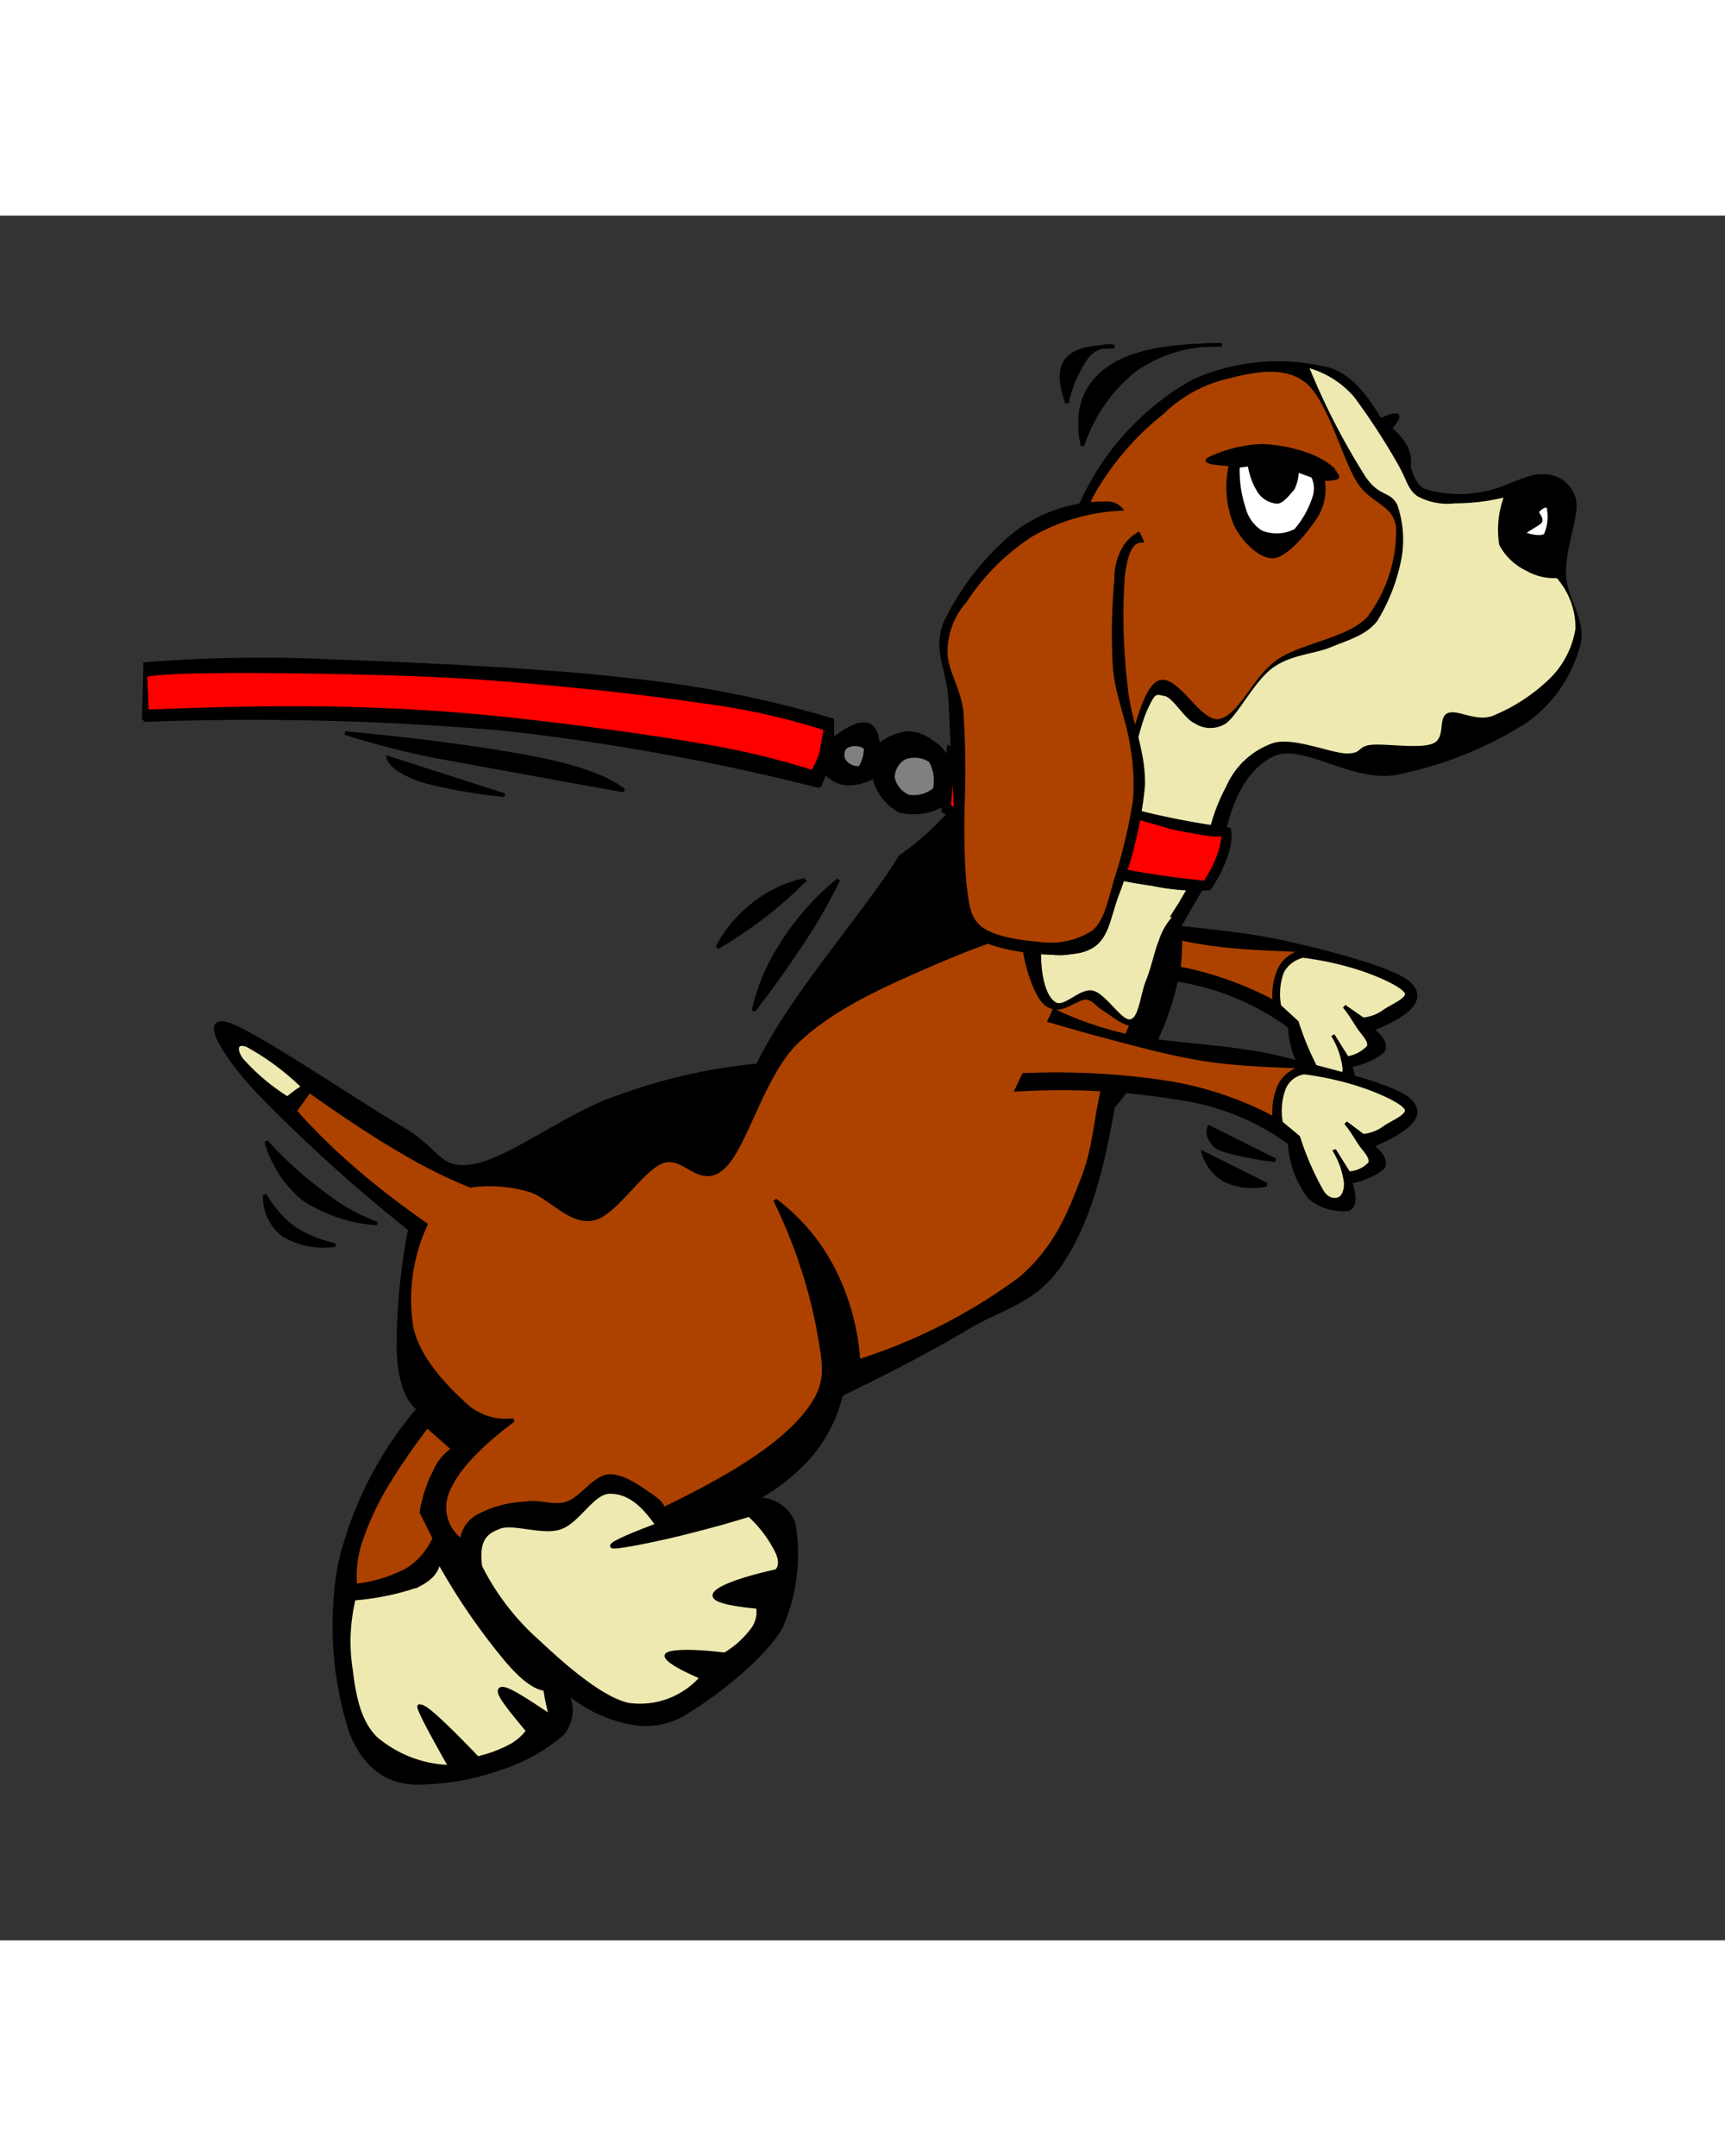 <svg id="th_oa1_dog-beagle" width="100%" height="100%" xmlns="http://www.w3.org/2000/svg" version="1.1" xmlns:xlink="http://www.w3.org/1999/xlink" xmlns:svgjs="http://svgjs.com/svgjs" preserveAspectRatio="xMidYMid meet" viewBox="0 0 120 120" style="height:150px" data-keyword="dog-beagle" data-coll="oa1"><rect x="0" y="0" width="120" height="120" fill="#333333" stroke="none"/><defs id="layer_0"></defs><path id="layer_1" d="M73.32 47.22a24.4 24.4 0 0 0 5.8 1.9c2.7.5 6.8.7 10 1.4s7.8 1.9 8.9 2.9.2 2.1-2.6 3.2c.8.6 1 1.1.8 1.5a4.9 4.9 0 0 1-2.3 1c.4 1.1.3 1.7-.1 1.9a3.6 3.6 0 0 1-2.7-.8 6.73 6.73 0 0 1-1.4-3.8 17.91 17.91 0 0 0-7.5-3.2 49.91 49.91 0 0 0-11.4-.6c.8-1.8 1.7-3.62 2.5-5.4z" fill="#000000" class="000000" stroke-miterlimit="3" stroke-width=".25" stroke="#000000"></path><path id="layer_2" d="M71.92 47.72c1.7.5 3.4 1 5.3 1.5s3.7 1 5.9 1.4 4.5.5 7 .6a2.54 2.54 0 0 0-1.2 1.1 4.56 4.56 0 0 0-.4 2.2 23.9 23.9 0 0 0-7.8-2.5 51.8 51.8 0 0 0-10.6-.4c-.7-.3-1-.8-.7-1.4a7.16 7.16 0 0 1 2.5-2.5z" data-color-original="#ad4200" fill="#ad4200" class="ad4200"></path><path id="layer_3" d="M90.72 51.52a21.48 21.48 0 0 1 4 .9c1.2.4 2.8 1.1 3.1 1.6s-1.1 1-1.6 1.4a3 3 0 0 1-1.4.5l-1.3-.9c.5.6.8 1.2 1.1 1.6s.7.8.6 1.2a2.56 2.56 0 0 1-1.5.8l-1-1.6a5.71 5.71 0 0 1 .8 2.3c0 .6-.2 1-.5 1.1s-.8.1-1.2-.6a19.93 19.93 0 0 1-1.6-3.7L89 55a4.5 4.5 0 0 1 .2-2.4 2.17 2.17 0 0 1 1.5-1.1z" data-color-original="#ede9b0" fill="#ede9b0" class="ede9b0" stroke-miterlimit="3" stroke-width=".25" stroke="#000000"></path><path id="layer_4" d="M62.62 44.62c-2 3.4-7.7 9.8-9.9 14.5a38.68 38.68 0 0 0-9.7 2.2c-3.4 1.1-7.6 4.4-10.1 4.8s-2.3-1.1-5.1-2.7-10.4-6.8-12.1-7.2-.1 2.2 2.1 4.6a108.94 108.94 0 0 0 10.7 9.7 43 43 0 0 0-.8 8.5c.1 2.1.6 3.4 1.4 4a25.6 25.6 0 0 0-5.5 10.9 24.23 24.23 0 0 0 .8 11.6c1 2.5 2.7 3.7 5.2 3.5a17.16 17.16 0 0 0 5.2-1 12.44 12.44 0 0 0 4.3-2.4 2.54 2.54 0 0 0 .2-3 9.59 9.59 0 0 0 4.4 2.2 5.24 5.24 0 0 0 4.2-.8c1.8-1.1 5.1-3.6 6.4-5.8a12.68 12.68 0 0 0 .9-7.2 2.6 2.6 0 0 0-2.7-1.7 13.69 13.69 0 0 0 3.9-3.1 10.4 10.4 0 0 0 2.1-4.2c3.3-1.6 6.2-3.1 8.7-4.6s4.7-1.8 6.5-4.4 2.9-6.2 3.7-11a20.41 20.41 0 0 0 4.6-9.8 16.12 16.12 0 0 0-2-9.7c-15.3-7.1-9.2-3.7-17.4 2.1z" fill="#000000" class="000000" stroke-miterlimit="3" stroke-width=".25" stroke="#000000"></path><path id="layer_5" d="M33.42 94a17.3 17.3 0 0 0 4 5.2c1.7 1.6 4.4 4 6.3 4.4a5.7 5.7 0 0 0 5.1-1.9c-1.9-.8-2.7-1.4-2.4-1.6s1.5-.3 4 0a6.48 6.48 0 0 0 1.9-1.7 2 2 0 0 0 .4-1.6q-3.3-.3-3-.9c.2-.4 1.6-1 4.3-1.6.3-.3.3-.8 0-1.4a8.6 8.6 0 0 0-1.9-2.5c-1.6.5-3.1.9-4.7 1.3s-4.5 1-4.8.9.7-.6 3.1-1.5c-1.1-1.6-2.1-2.3-3.3-2.3s-2.2 2.1-3.5 2.5-3.4-.5-4.3 0c-1.1.4-1.4 1.2-1.2 2.7z" data-color-original="#ede9b0" fill="#ede9b0" class="ede9b0" stroke-miterlimit="3" stroke-width=".25" stroke="#000000"></path><path id="layer_6" d="M46.12 90c0-.3-.3-.6-.9-1s-1.9-1.4-2.9-1.3-1.9 1.6-2.9 1.9-1.9-.2-2.9 0a7.46 7.46 0 0 0-3.1.8 2.2 2.2 0 0 0-1.3 1.8 2.84 2.84 0 0 1-.9-3.6q.9-2.1 4.5-4.8a4.2 4.2 0 0 1-3.6-1.3c-1.2-1.1-3.1-3.1-3.5-5.2a12.41 12.41 0 0 1 1-7.1c-1.7-1.2-3.3-2.4-4.8-3.7a42.64 42.64 0 0 1-4.3-4.2l1-1.4c2.4 1.7 4.5 3.1 6.4 4.2a35.38 35.38 0 0 0 4.8 2.4 9.74 9.74 0 0 1 4.1.3c1.4.4 2.8 2.3 4.4 2s3.4-3.5 4.9-4 2.5 1.8 4.1.5 2.8-6.5 5.2-8.8 5.7-3.8 8.9-5.2 7.9-3.3 10.4-2.9 3.7 3.3 4.1 5.2-1.4 3.7-2 5.8-.6 4.3-1.5 6.6-1.8 4.8-4.4 7a38.69 38.69 0 0 1-11.2 5.7 16.43 16.43 0 0 0-1.8-6.5 13.94 13.94 0 0 0-4-4.7 35.71 35.71 0 0 1 3 8.9c.4 2.5.9 3.8-.9 6s-5.1 4.3-9.9 6.6z" data-color-original="#ad4200" fill="#ad4200" class="ad4200" stroke-miterlimit="3" stroke-width=".25" stroke="#000000"></path><path id="layer_7" d="M37.92 102.52q-1.2-.15-3-2.4a44.58 44.58 0 0 1-4.4-6.5c-.1.7-.5 1.2-1.5 1.7a17.59 17.59 0 0 1-4.4.9 12.6 12.6 0 0 0-.2 5c.2 1.6.5 3.5 1.7 4.7a8.29 8.29 0 0 0 5.2 2q-2.55-4.5-2.1-4.2c.3-.1 1.6 1.1 4 3.6a9.27 9.27 0 0 0 2.2-.8 3.61 3.61 0 0 0 1.3-1.1c-1.5-1.8-2.2-2.7-1.9-2.9s1.4.5 3.5 1.9a16.25 16.25 0 0 1-.4-1.9z" data-color-original="#ede9b0" fill="#ede9b0" class="ede9b0" stroke-miterlimit="3" stroke-width=".25" stroke="#000000"></path><path id="layer_8" d="M29.32 90.22a9.22 9.22 0 0 1 .9-2.8 3.63 3.63 0 0 1 1.3-1.6l-1.8-1.6a43.31 43.31 0 0 0-3 4.4 20.35 20.35 0 0 0-1.7 3.8 7.73 7.73 0 0 0-.3 2.9 10.21 10.21 0 0 0 3.6-1.1 5 5 0 0 0 1.9-2.2z" data-color-original="#ad4200" fill="#ad4200" class="ad4200" stroke-miterlimit="3" stroke-width=".25" stroke="#000000"></path><path id="layer_9" d="M73.32 55.32a24.4 24.4 0 0 0 5.8 1.9c2.7.5 6.8.6 10 1.4s7.8 1.9 8.9 2.9.2 2-2.6 3.2c.8.6 1 1.1.8 1.5a4.9 4.9 0 0 1-2.3 1c.4 1.1.3 1.7-.1 1.9a3.6 3.6 0 0 1-2.7-.8 6.73 6.73 0 0 1-1.4-3.8 17.1 17.1 0 0 0-7.6-3.1 49.91 49.91 0 0 0-11.4-.6c.9-1.9 1.8-3.7 2.6-5.5z" fill="#000000" class="000000" stroke-miterlimit="3" stroke-width=".25" stroke="#000000"></path><path id="layer_10" d="M71.92 55.82c1.7.5 3.4 1 5.3 1.5s3.7 1 5.9 1.4 4.5.5 7 .6a2.54 2.54 0 0 0-1.2 1.1 4.56 4.56 0 0 0-.4 2.2 23.9 23.9 0 0 0-7.8-2.5 51.8 51.8 0 0 0-10.6-.4c-.7-.3-1-.7-.7-1.4a7.16 7.16 0 0 1 2.5-2.5z" data-color-original="#ad4200" fill="#ad4200" class="ad4200"></path><path id="layer_11" d="M90.72 59.62a21.48 21.48 0 0 1 4 .9c1.2.4 2.8 1.1 3.1 1.6s-1.1 1-1.6 1.4a3 3 0 0 1-1.4.5l-1.2-.9c.5.6.8 1.2 1.1 1.6s.7.8.6 1.2a2.1 2.1 0 0 1-1.5.7l-1-1.6a5.71 5.71 0 0 1 .8 2.3c0 .6-.2 1-.5 1.1s-.8.1-1.2-.6a19.93 19.93 0 0 1-1.6-3.7l-1.2-1a4.5 4.5 0 0 1 .2-2.4 1.81 1.81 0 0 1 1.4-1.1z" data-color-original="#ede9b0" fill="#ede9b0" class="ede9b0" stroke-miterlimit="3" stroke-width=".25" stroke="#000000"></path><path id="layer_12" d="M84.82 44.72c-1.8 3-3.1 5.2-3.9 6.9s-1.2 2.5-1.1 2.8c-2.1-2.5-4.1-4.6-6.1-6.8s-3.9-4-5.8-5.9c1.1-2.3 2.2-5.4 3.5-9.1s2.3-9.8 4.2-13.4a18.4 18.4 0 0 1 7.4-7.7 14.41 14.41 0 0 1 9.5-.8c2.4.8 3.6 4 4.7 5.4s.8 2.4 1.8 3a8.31 8.31 0 0 0 4.2.2c1.4-.2 3.1-1.3 4.1-1.2a2.15 2.15 0 0 1 2.2 1.7c.2 1.2-.8 3.4-.7 5.2s1.4 3.1 1 4.8a9.54 9.54 0 0 1-3.6 5.3 26.3 26.3 0 0 1-9.3 3.7c-3 .4-6.4-2.3-8.4-1.3s-3.2 3.4-3.7 7.2z" fill="#000000" class="000000" stroke-miterlimit="3" stroke-width=".25" stroke="#000000"></path><path id="layer_13" d="M67.82 42.82a22.44 22.44 0 0 0 2.6-5.2c.9-2.5 1.9-6.2 2.9-9.3s1.6-6.5 2.8-8.9a19.31 19.31 0 0 1 4.8-5.6 9.55 9.55 0 0 1 4.6-2.5c1.6-.4 3.8-.9 5.3.3s2.5 5.1 3.5 6.8 2.6 1.6 2.8 3.3a10 10 0 0 1-2 6.2c-1.4 1.5-4.6 1.8-6.3 3s-2.6 3.8-4 4.1-3.1-3.7-4.5-2.5-2.1 7-3.4 9.6a15.14 15.14 0 0 1-4 5.4c-1.7-1.6-3.4-3.2-5.1-4.7z" data-color-original="#ad4200" fill="#ad4200" class="ad4200"></path><path id="layer_14" d="M73 47.92a9.18 9.18 0 0 0 2.6-2.6 16.29 16.29 0 0 0 2.2-4c.7-1.9 1.4-5.6 2-6.9s.6-1.1 1.2-1 1.4 1.6 2.1 1.9a2 2 0 0 0 2.2 0c.9-.7 2-3 3.3-3.9s2.8-.9 4-1.4 2.4-.8 3.2-1.8a13 13 0 0 0 1.7-4.4 7.37 7.37 0 0 0-.3-3.7c-.5-1-1.3-.5-2.3-2.1a48.27 48.27 0 0 1-3.8-7.4 6.51 6.51 0 0 1 3.1 2 45.3 45.3 0 0 1 3 4.6c.7 1.2.7 1.8 1.4 2.3a4.36 4.36 0 0 0 2.6.5 14.83 14.83 0 0 0 3.4-.4 6.56 6.56 0 0 0-.3 3.3 4.14 4.14 0 0 0 1.9 1.8 3.84 3.84 0 0 0 2.1.5 5.28 5.28 0 0 1 1.3 3.5 6.24 6.24 0 0 1-1.8 3.5 12.5 12.5 0 0 1-4 2.6c-1.2.4-2.4-.5-3.1-.2s-.1 1.7-1 2.1-3.3 0-4.3.1-.6.6-1.7.6-3.8-1.2-5.2-.7a5.53 5.53 0 0 0-3.2 3 12.78 12.78 0 0 0-1.5 5.3 26.75 26.75 0 0 0-1.8 2.8c-.6.9-1.1 1.8-1.6 2.7-2.4-.9-4.9-1.8-7.4-2.6z" data-color-original="#ede9b0" fill="#ede9b0" class="ede9b0"></path><path id="layer_15" d="M92.82 17.72a5.6 5.6 0 0 0-1.9-1.1 10.13 10.13 0 0 0-3.2-.6 9.37 9.37 0 0 0-3.6.9c-.4.2.2.3 1.5.4a6.79 6.79 0 0 0 .3 4.1c.5 1.1 1.7 2.3 2.6 2.3s2.3-1.7 2.9-2.6a3.63 3.63 0 0 0 .6-2.8 2.51 2.51 0 0 0 1-.1c.1-.1-.2-.3-.2-.5z" fill="#000000" class="000000" stroke-miterlimit="3" stroke-width=".25" stroke="#000000"></path><path id="layer_16" d="M91.32 18.12l-1.1-.4a2.77 2.77 0 0 1-.3 1.3c-.3.3-.7.9-1.1.9a1.69 1.69 0 0 1-1.2-.7 4.72 4.72 0 0 1-.7-1.9l-.8.1a8.12 8.12 0 0 0 .4 2.9 2.79 2.79 0 0 0 1.2 1.7 2.88 2.88 0 0 0 2.4-.1 6.54 6.54 0 0 0 1.3-2.3 1.89 1.89 0 0 0-.1-1.5zm16.4 2.2a3.2 3.2 0 0 1-.2 1.9c-.3.3-1.4 0-1.5-.1s.9-.6 1.1-.8-.2-.6-.2-.7c.2-.3.7-.62.8-.3z" data-color-original="#ffffff" fill="#ffffff" class="ffffff" stroke-miterlimit="3" stroke-width=".25" stroke="#000000"></path><path id="layer_17" d="M98 17.52a2.3 2.3 0 0 0-.2-1.4 4.49 4.49 0 0 0-1.1-1.3c.4-.5.6-.8.5-.9s-.6 0-1.3.4a15.5 15.5 0 0 0 1 1.7 14.31 14.31 0 0 0 1.1 1.5zm-18.58 37.7l-4.1-4.6h-4.1a10.22 10.22 0 0 0 .9 3.3c.4.8.7 1.1 1.3 1.2s1.6-.7 2.1-.7.8.5 1.3.8 1.3 1 1.8 1 .7-.3.8-1z" fill="#000000" class="000000" stroke-miterlimit="3" stroke-width=".25" stroke="#000000"></path><path id="layer_18" d="M81.52 48.82a4.49 4.49 0 0 0-.9 1.6c-.3.7-.5 1.8-.9 2.8s-.5 2.6-1.1 2.7-1.7-1.8-2.6-2-2 1.2-2.6.8-1-1.6-1-3.5a3.66 3.66 0 0 0 2.3.1 3.56 3.56 0 0 0 1.7-1.3 5.8 5.8 0 0 0 .9-1.8z" data-color-original="#ede9b0" fill="#ede9b0" class="ede9b0"></path><path id="layer_19" d="M85.52 42.72a3.69 3.69 0 0 1-.2 1.7 8.91 8.91 0 0 1-1.2 2.4 15 15 0 0 1-3.9-.3 35.47 35.47 0 0 1-6.7-1.6 56.74 56.74 0 0 1-7.9-3.5L66 37a17.62 17.62 0 0 0 2.9 1.1c2.1.7 6.7 2.4 9.5 3.2a54.66 54.66 0 0 0 7.1 1.4z" fill="#000000" class="000000" stroke-miterlimit="3" stroke-width=".25" stroke="#000000"></path><path id="layer_20" d="M85.12 43a5.93 5.93 0 0 1-.4 1.7 9.47 9.47 0 0 1-.9 1.7 61.19 61.19 0 0 1-6.6-1 32 32 0 0 1-5.5-1.7c-1.8-.8-3.7-1.6-5.7-2.6l.3-3.5a57.42 57.42 0 0 0 6.5 2.4c2.6.8 6.7 2 8.8 2.6 2.1.4 3.2.62 3.5.4z" data-color-original="red" fill="#ff0000" class="ff0000" stroke-miterlimit="3" stroke-width=".25" stroke="#000000"></path><path id="layer_21" d="M79.42 22.62c-.7 0-1.1.8-1.3 2.5a40.7 40.7 0 0 0 .2 7.6c.2 2.4 1.3 4.5 1.2 7a28.42 28.42 0 0 1-1.8 7.5c-.7 1.9-.7 3.4-2.4 3.9s-6.4 0-7.9-1.3-.6-3.9-.8-6.6-.4-6.9-.5-9.3-1.1-3.5-.4-5.5a18.28 18.28 0 0 1 4.9-6.3 10.17 10.17 0 0 1 6.3-2.1 1.27 1.27 0 0 1 1.2.6 6.89 6.89 0 0 1 1.3 2z" fill="#000000" class="000000" stroke-miterlimit="3" stroke-width=".25" stroke="#000000"></path><path id="layer_22" d="M79.62 21.82a2.89 2.89 0 0 0-1.5 1.2 4.27 4.27 0 0 0-.6 2.3 41.24 41.24 0 0 0-.1 6.2c.2 2 1 3.8 1.2 5.4a15.33 15.33 0 0 1 .2 3.7 35.21 35.21 0 0 1-1.2 5.2c-.5 1.5-.7 3.1-1.6 3.9a5.39 5.39 0 0 1-3.8.8c-1.3-.1-3.2-.4-4-1.1s-.8-1.6-1-3a53.59 53.59 0 0 1-.1-5.8 60.51 60.51 0 0 0-.1-6.1c-.2-1.7-1.1-2.9-1.1-4.1a5.11 5.11 0 0 1 1.3-3.5 15.47 15.47 0 0 1 4.6-4.6 13.69 13.69 0 0 1 6.5-1.8 4 4 0 0 1 1.3 1.3z" data-color-original="#ad4200" fill="#ad4200" class="ad4200"></path><path id="layer_23" d="M57 39.72l.4-1a2.24 2.24 0 0 0 1.5.8 3.61 3.61 0 0 0 1.9-.5 3.6 3.6 0 0 0 1.8 2.4 4.13 4.13 0 0 0 3.1-.5L66 38a2.81 2.81 0 0 0-1.2-1.4 2.72 2.72 0 0 0-1.7-.6 3.9 3.9 0 0 0-2 .9q-.15-1.5-.9-1.5c-.5-.1-1.3.3-2.3 1.1v-1.4a77.23 77.23 0 0 0-14.2-2.8c-5.9-.7-15-1.1-20.6-1.3a102.6 102.6 0 0 0-13 .2l-.1 3.9a203 203 0 0 1 24.9.6 160.86 160.86 0 0 1 22.1 4z" fill="#000000" class="000000" stroke-miterlimit="3" stroke-width=".25" stroke="#000000"></path><path id="layer_24" d="M10.12 32l.1 2.5c4.7-.2 9.2-.3 13.7-.2s8.7.4 13 .9 8.7 1.1 12.1 1.7a55.58 55.58 0 0 1 7.5 1.8 5.17 5.17 0 0 0 .6-1.3c.1-.5.2-1.1.3-1.7a47.65 47.65 0 0 0-8.6-1.9c-4-.6-9.5-1.2-14.9-1.6s-13.1-.5-17.2-.5-6.1.12-6.6.3z" data-color-original="red" fill="#ff0000" class="ff0000" stroke-miterlimit="3" stroke-width=".25" stroke="#000000"></path><path id="layer_25" d="M62.92 37.72a1.6 1.6 0 0 0-.8 1.4 1.79 1.79 0 0 0 1.1 1.3 2.27 2.27 0 0 0 1.8-.5 2.77 2.77 0 0 0-.3-2 2 2 0 0 0-1.8-.2zm-4-.8c-.3.1-.4.7-.2 1a1.17 1.17 0 0 0 1.1.5 2.5 2.5 0 0 0 .4-1.4 1.24 1.24 0 0 0-1.3-.1z" data-color-original="gray" fill="#808080" class="808080" stroke-miterlimit="3" stroke-width=".25" stroke="#000000"></path><path id="layer_26" d="M85 9a9.68 9.68 0 0 0-6 1.7 11.23 11.23 0 0 0-3.7 5.3c-.5-2.4.1-4.1 1.7-5.3S81.22 9 85 9zm-7.48.12a1.88 1.88 0 0 0-1.9.7 8.82 8.82 0 0 0-1.4 3.2q-.75-2.1 0-3c.6-.7 1.6-.9 3.3-.9zm-59 55.3a26.82 26.82 0 0 0 4.1 3.7 13.21 13.21 0 0 0 3.6 2 10.62 10.62 0 0 1-5.1-1.7 8 8 0 0 1-2.6-4zm-.1 3.7a7.4 7.4 0 0 0 2 2.3 8.44 8.44 0 0 0 2.9 1.2 5.41 5.41 0 0 1-3.6-.7 3.29 3.29 0 0 1-1.3-2.8zm39.9-21.9a39.14 39.14 0 0 1-2.4 4.2c-1 1.5-2.1 3.1-3.5 4.9a13.91 13.91 0 0 1 2-4.7 18.14 18.14 0 0 1 3.9-4.4zm-2.32 0a32.73 32.73 0 0 1-2.7 2.4 33.38 33.38 0 0 1-3.4 2.3 9.13 9.13 0 0 1 2.5-3 8.59 8.59 0 0 1 3.6-1.7zM24 36c5.4.5 9.7 1.1 12.9 1.7s5.4 1.4 6.5 2.3c-5.6-1-9.9-1.8-13.2-2.4A59.21 59.21 0 0 1 24 36zm3 1.72l8.1 2.6a35.73 35.73 0 0 1-5.7-1c-1.4-.5-2.18-1-2.4-1.6zm57.12 25.7l4.6 2.3a22.58 22.58 0 0 1-3.6-.7c-.8-.3-.7-.5-.9-.7a1 1 0 0 1-.1-.9zm-.4 1.8l4.4 2.2a4.53 4.53 0 0 1-2.9-.3 3.24 3.24 0 0 1-1.5-1.9z" fill="#000000" class="000000" stroke-miterlimit="3" stroke-width=".25" stroke="#000000"></path><path id="layer_27" d="M20 61.42a14.53 14.53 0 0 1-3.2-2.7c-.5-.7-.4-1.3.4-1a17.93 17.93 0 0 1 3.9 2.9 7.63 7.63 0 0 0-1.1.8z" data-color-original="#ede9b0" fill="#ede9b0" class="ede9b0" stroke-miterlimit="3" stroke-width=".25" stroke="#000000"></path></svg>